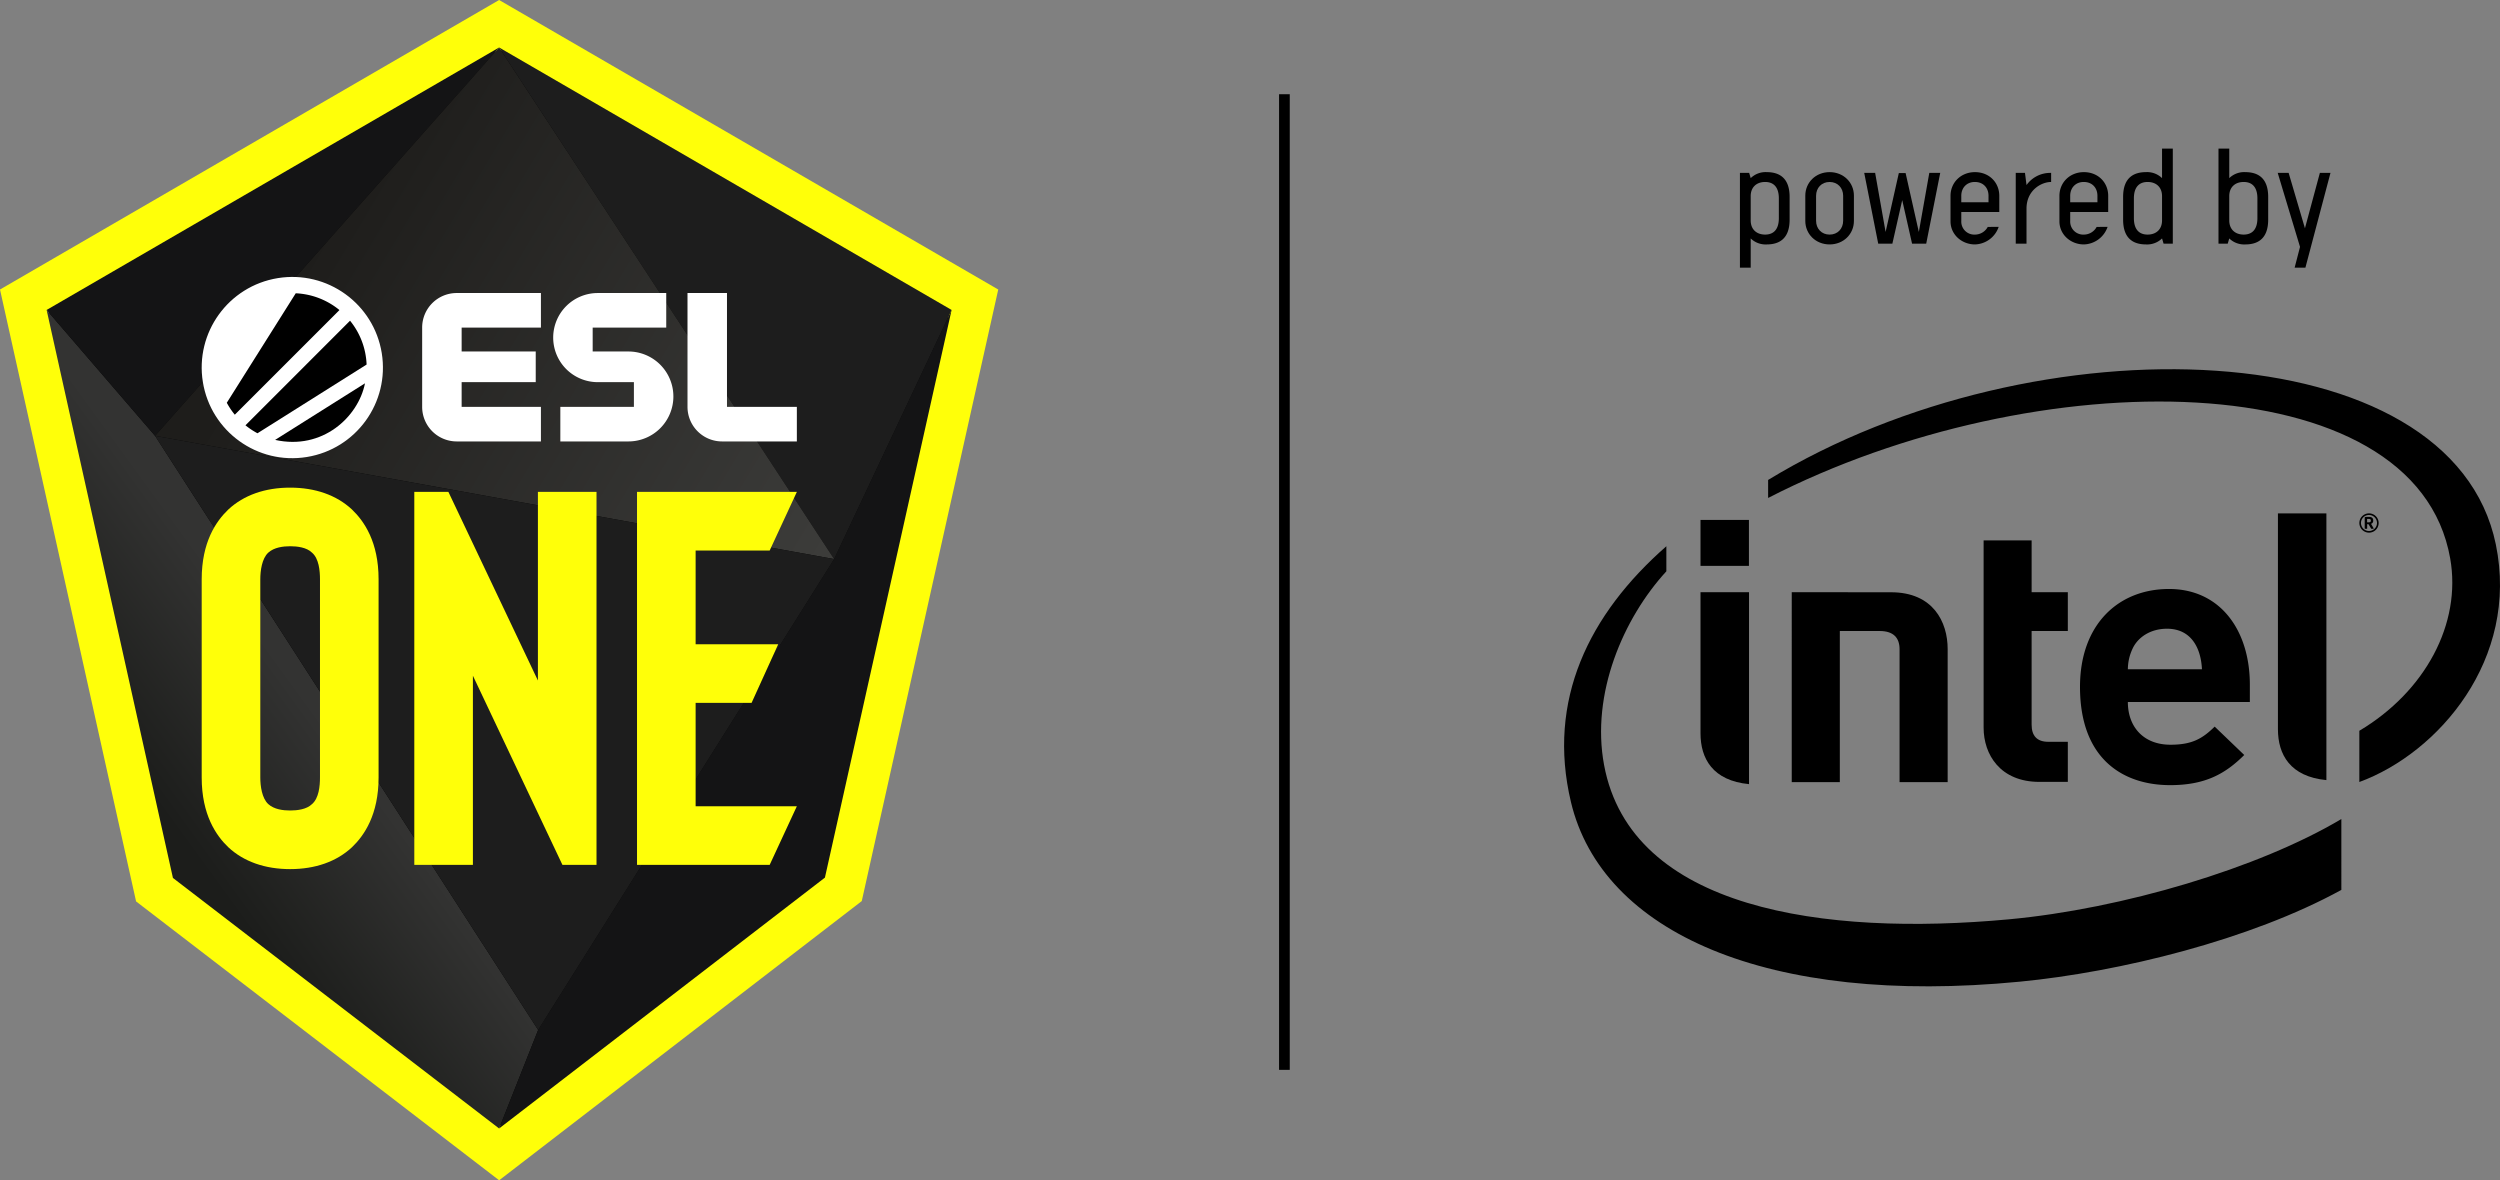 <svg xmlns="http://www.w3.org/2000/svg" xmlns:xlink="http://www.w3.org/1999/xlink" width="1521.768" height="718.452" viewBox="0 0 1521.768 718.452"><rect x="0" y="0" width="1521.768" height="718.452" fill="#808080" stroke="none"/><defs><style>.cls-1{fill:#ffff09;}.cls-2{fill:url(#linear-gradient);}.cls-3{fill:url(#linear-gradient-2);}.cls-4{fill:url(#linear-gradient-3);}.cls-5{fill:url(#linear-gradient-4);}.cls-6{fill:url(#linear-gradient-5);}.cls-7{fill:url(#linear-gradient-6);}.cls-8{fill:#fff;}</style><linearGradient id="linear-gradient" x1="219.919" y1="398.65" x2="95.057" y2="489.458" gradientUnits="userSpaceOnUse"><stop offset="0.276" stop-color="#333332"/><stop offset="1" stop-color="#1c1d1b"/></linearGradient><linearGradient id="linear-gradient-2" x1="64.05" y1="224.673" x2="294.672" y2="25.216" gradientUnits="userSpaceOnUse"><stop offset="0" stop-color="#141415"/><stop offset="1" stop-color="#141415"/></linearGradient><linearGradient id="linear-gradient-3" x1="615.933" y1="209.473" x2="341.421" y2="716.1" xlink:href="#linear-gradient-2"/><linearGradient id="linear-gradient-4" x1="290.456" y1="44.247" x2="611.182" y2="323.417" gradientUnits="userSpaceOnUse"><stop offset="0" stop-color="#1d1d1d"/><stop offset="1" stop-color="#1d1d1d"/></linearGradient><linearGradient id="linear-gradient-5" x1="194.303" y1="144.227" x2="505.586" y2="330.784" gradientUnits="userSpaceOnUse"><stop offset="0" stop-color="#1e1d1b"/><stop offset="1" stop-color="#3c3c3a"/></linearGradient><linearGradient id="linear-gradient-6" x1="107.677" y1="298.237" x2="444.545" y2="499.719" xlink:href="#linear-gradient-4"/></defs><title>Element 8</title><g><g><path d="M1222.7,559.611c-112.617,10.4-229.9-5.96-246.286-93.937-8.09-43.353,11.685-89.344,37.908-117.914V332.5c-47.233,41.4-72.824,93.785-58.084,155.671,18.86,79.366,119.541,124.311,273.235,109.382,60.818-5.887,140.387-25.481,195.725-55.86V498.547C1374.95,528.462,1291.922,553.216,1222.7,559.611ZM1519.24,331.443c-26.739-130.35-279.822-138.606-442.971-39.3v10.967c162.975-83.792,394.08-83.276,415.179,36.8,7.042,39.763-15.322,81.139-55.3,104.912v31.194C1484.245,458.37,1533.594,401.316,1519.24,331.443Z"/><path d="M1416.094,312.5h-29.5V443.878c0,15.451,7.464,28.853,29.5,30.982Z"/><path d="M1064.64,360.471h-29.529v85.87c0,15.438,7.45,28.839,29.529,30.969Z"/><rect x="1035.111" y="316.479" width="29.472" height="27.967"/><path d="M1241.411,475.943c-23.854,0-33.971-16.614-33.971-33.01v-114h29.224v31.543H1258.7V384.1h-22.036v57.038c0,6.709,3.22,10.4,10.153,10.4H1258.7v24.4h-17.289"/><path d="M1295.244,427.329c0,14.964,9.368,25.99,25.939,25.99,13.01,0,19.4-3.605,26.906-11.026l18,17.276c-11.484,11.418-23.679,18.351-45.105,18.351-28.032,0-54.872-15.291-54.872-59.814,0-38.077,23.417-59.59,54.189-59.59,31.252,0,49.2,25.2,49.2,58.252v10.561h-74.256m23.788-44.618c-9.979,0-17.712,5.16-20.918,12.123a29.692,29.692,0,0,0-2.87,12.551h45.1C1339.76,394.819,1334.062,382.711,1319.032,382.711Z"/><path d="M1144.137,384.1c8.561,0,12.144,4.252,12.144,11.105v80.885h29.275V395.081c0-16.425-8.787-34.566-34.457-34.566l-60.454-.044V476.089h29.268V384.1Z"/><path d="M1442.009,324.227a5.867,5.867,0,1,1,5.888-5.872A5.858,5.858,0,0,1,1442.009,324.227Zm0-10.756a4.876,4.876,0,1,0,4.887,4.884A4.88,4.88,0,0,0,1442.009,313.471Zm2.6,8.4h-1.088a.263.263,0,0,1-.232-.162l-1.5-2.519a.337.337,0,0,0-.206-.1h-.669V321.6a.268.268,0,0,1-.252.268h-.984a.274.274,0,0,1-.259-.268v-6.345c0-.378.131-.526.473-.57.32-.041,1.264-.084,1.792-.084,1.82,0,2.908.55,2.908,2.238v.129a1.831,1.831,0,0,1-1.328,1.884l1.534,2.617a.379.379,0,0,1,.043.179A.211.211,0,0,1,1444.611,321.872Zm-1.454-5.029c0-.705-.4-.959-1.363-.959h-.916v2.047c.146,0,.811.024.916.024.973,0,1.363-.315,1.363-.983Z"/><rect x="778.576" y="57.359" width="6.509" height="593.865"/><path d="M1064.726,105.243l.937,3.185a13,13,0,0,1,9.738-3.653c7.211,0,13.953,3.09,13.953,15.077v13.86c0,11.986-6.742,15.077-13.953,15.077a13,13,0,0,1-9.738-3.653v17.793h-6.556V105.243Zm.937,28.937c0,5.431,3.557,8.615,8.8,8.615,4.213,0,8.335-2.153,8.335-10.02V120.788c0-7.866-4.122-10.02-8.335-10.02-5.245,0-8.8,3.185-8.8,8.616Z"/><path d="M1128.494,119.1V134.46c0,8.054-6.368,14.329-14.795,14.329s-14.8-6.275-14.8-14.329V119.1c0-8.053,6.368-14.328,14.8-14.328S1128.494,111.05,1128.494,119.1Zm-6.555,15.264V119.2c0-4.87-3.371-8.429-8.24-8.429s-8.241,3.559-8.241,8.429v15.17c0,4.87,3.371,8.428,8.241,8.428S1121.939,139.237,1121.939,134.367Z"/><path d="M1168.009,141.2l6.369-35.96h6.648L1172.5,148.32h-8.615l-5.993-26.5-5.994,26.5h-8.615l-8.521-43.077h6.649l6.368,35.96,8.053-35.866h4.12Z"/><path d="M1216.607,138.113a15.759,15.759,0,0,1-14.422,10.676c-8.053,0-14.889-5.994-14.889-14.048V119.2c0-8.053,6.274-14.422,14.889-14.422,8.71,0,14.8,6.369,14.8,14.422v9.832h-23.13v5.431a7.913,7.913,0,0,0,8.333,8.335,8.878,8.878,0,0,0,7.773-4.682Zm-6.181-18.916c0-4.87-3.183-8.429-8.333-8.429-4.964,0-8.241,3.559-8.241,8.429v3.933h16.574Z"/><path d="M1233.553,126.97v21.35H1227V105.243h5.619l.937,7.4a17.7,17.7,0,0,1,14.14-7.4h.843v5.525C1242.635,110.768,1233.553,115.732,1233.553,126.97Z"/><path d="M1282.9,138.113a15.755,15.755,0,0,1-14.42,10.676c-8.054,0-14.89-5.994-14.89-14.048V119.2c0-8.053,6.274-14.422,14.89-14.422,8.708,0,14.8,6.369,14.8,14.422v9.832h-23.13v5.431a7.914,7.914,0,0,0,8.335,8.335,8.88,8.88,0,0,0,7.772-4.682Zm-6.179-18.916c0-4.87-3.185-8.429-8.335-8.429-4.963,0-8.241,3.559-8.241,8.429v3.933h16.576Z"/><path d="M1316.985,148.32l-.937-3.184a12.994,12.994,0,0,1-9.738,3.653c-7.211,0-13.953-3.091-13.953-15.077v-13.86c0-11.987,6.742-15.077,13.953-15.077a12.994,12.994,0,0,1,9.738,3.653V90.448h6.556V148.32Zm-.937-28.936c0-5.431-3.557-8.616-8.8-8.616-4.213,0-8.335,2.154-8.335,10.02v11.987c0,7.867,4.122,10.02,8.335,10.02,5.245,0,8.8-3.184,8.8-8.615Z"/><path d="M1350.411,148.32V90.448h6.555v17.98a13,13,0,0,1,9.738-3.653c7.212,0,13.954,3.09,13.954,15.077v13.86c0,11.986-6.742,15.077-13.954,15.077a13,13,0,0,1-9.738-3.653l-.937,3.184Zm6.555-14.14c0,5.431,3.559,8.615,8.8,8.615,4.214,0,8.334-2.153,8.334-10.02V120.788c0-7.866-4.12-10.02-8.334-10.02-5.244,0-8.8,3.185-8.8,8.616Z"/><path d="M1396.762,162.929l3.277-12.643-13.578-45.043h6.648l9.927,33.713,9.084-33.713h6.461l-15.265,57.686Z"/><polygon class="cls-1" points="82.834 548.702 0 176.233 303.813 0 607.639 176.24 524.563 548.487 303.832 718.452 82.834 548.702"/><polygon points="106.164 533.837 29.513 189.171 303.814 30.058 578.113 189.171 501.238 533.632 303.813 685.652 106.164 533.837"/><polygon class="cls-2" points="28.378 188.674 94.376 265.296 327.572 626.949 303.813 686.913 105.266 534.409 28.378 188.674"/><polygon class="cls-3" points="303.813 28.902 94.376 265.296 28.378 188.674 303.813 28.902"/><polygon class="cls-4" points="327.572 626.949 507.732 340.318 579.249 188.674 502.135 534.204 303.813 686.913 327.572 626.949"/><polygon class="cls-5" points="507.732 340.318 303.813 28.902 579.249 188.674 507.732 340.318"/><polygon class="cls-6" points="94.376 265.296 507.732 340.318 303.813 28.902 94.376 265.296"/><polygon class="cls-7" points="327.572 626.949 94.376 265.296 507.732 340.318 327.572 626.949"/><path class="cls-1" d="M176.611,529.035c-15.243,0-28.215-4.539-37.62-13.3-7.459-7.133-16.216-19.78-16.216-42.487V352.612c0-22.7,8.757-35.355,16.216-42.488,9.4-8.756,22.377-13.3,37.62-13.3s28.216,4.54,37.621,13.3c7.459,7.133,16.215,19.786,16.215,42.488v120.64c0,22.707-8.756,35.354-16.215,42.487C204.827,524.5,191.853,529.035,176.611,529.035Zm0-196.531c-4.217,0-9.73.649-13.3,3.891-3.893,3.569-4.865,11.024-4.865,16.217v120.64c0,5.193.972,12.653,4.865,16.217,3.566,3.242,9.079,3.89,13.3,3.89s10.053-.648,13.3-3.89c4.216-3.564,4.865-11.024,4.865-16.217V352.612c0-5.193-.649-12.648-4.865-16.217C186.664,333.153,180.827,332.5,176.611,332.5Z"/><path class="cls-1" d="M363.1,526.442H342.347L287.861,411.311V526.442H252.187V299.422h20.756l54.485,114.809V299.422H363.1Z"/><path class="cls-1" d="M468.512,335.1h-45.08v57.08H473.7l-16.215,35.671H423.432v62.917h61.62l-16.54,35.676H387.757V299.422h97.3Z"/><path class="cls-8" d="M256.972,247.676A21.029,21.029,0,0,0,278,268.705h51.265V247.676H281.005V232.62h45.1V213.956h-45.1V199.4h48.261V178.367h-51.28a21.014,21.014,0,0,0-21.014,21.014Z"/><path class="cls-8" d="M409.892,241.318h0a27.373,27.373,0,0,0-27.374-27.362H360.767V199.4h44.779V178.367H363.861a27.127,27.127,0,0,0-27.127,27.126h0a27.127,27.127,0,0,0,27.127,27.127h22v15.056H341.08v21.029h41.438A27.374,27.374,0,0,0,409.892,241.318Z"/><path class="cls-8" d="M439.518,268.705h45.534V247.676h-42.53V178.367H418.489v69.309A21.029,21.029,0,0,0,439.518,268.705Z"/><circle class="cls-8" cx="177.932" cy="223.737" r="55.157" transform="translate(-33.541 31.391) rotate(-9.217)"/><path d="M180.022,178.523l-41.969,66.642a45.376,45.376,0,0,0,4.874,7.271l63.7-63.7A45.057,45.057,0,0,0,180.022,178.523Z"/><path d="M213.077,195.217l-63.664,63.665a45.254,45.254,0,0,0,7.318,4.85L223.152,221.9A45.051,45.051,0,0,0,213.077,195.217Z"/><path d="M222.171,233.328l-54.7,34.447C196.345,274.2,218.09,253.778,222.171,233.328Z"/></g></g></svg>
